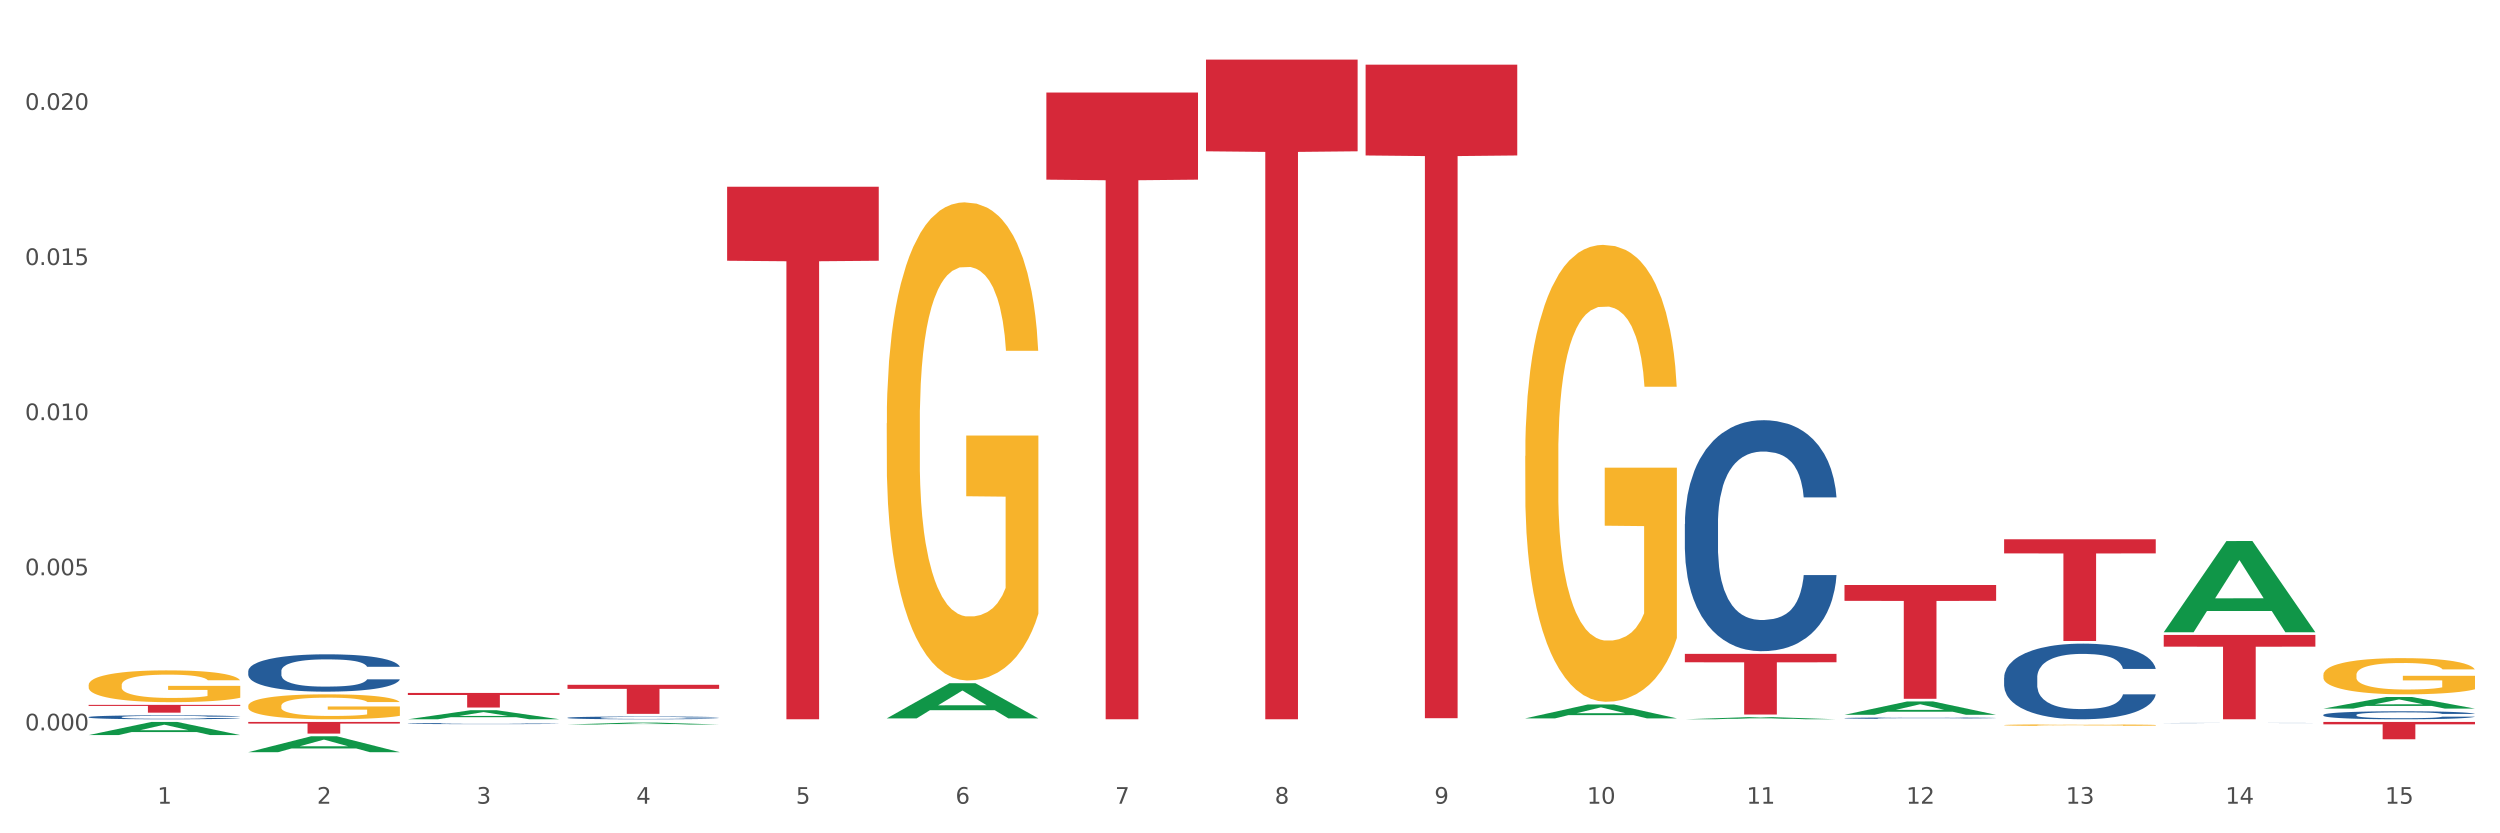 <?xml version="1.0" encoding="utf-8" standalone="no"?>
<!DOCTYPE svg PUBLIC "-//W3C//DTD SVG 1.1//EN"
  "http://www.w3.org/Graphics/SVG/1.1/DTD/svg11.dtd">
<svg xmlns:xlink="http://www.w3.org/1999/xlink" width="1080pt" height="360pt" viewBox="0 0 1080 360" xmlns="http://www.w3.org/2000/svg" version="1.1">
 <rect x="0" y="0" width="1080" height="360" fill="#333333" stroke="none"/>
 <defs>
  <style type="text/css">*{stroke-linejoin: round; stroke-linecap: butt}</style>
 </defs>
 <g id="figure_1">
  <g id="patch_1">
   <path d="M 0 360 
L 1080 360 
L 1080 0 
L 0 0 
z
" style="fill: #ffffff; stroke: #ffffff; stroke-linejoin: miter"/>
  </g>
  <g id="axes_1">
   <g id="matplotlib.axis_1">
    <g id="xtick_1">
     <g id="text_1">
      <!-- 1 -->
      <g style="fill: #4d4d4d" transform="translate(67.984 347.204) scale(0.096 -0.096)">
       <defs>
        <path id="DejaVuSans-31" d="M 794 531 
L 1825 531 
L 1825 4091 
L 703 3866 
L 703 4441 
L 1819 4666 
L 2450 4666 
L 2450 531 
L 3481 531 
L 3481 0 
L 794 0 
L 794 531 
z
" transform="scale(0.016)"/>
       </defs>
       <use xlink:href="#DejaVuSans-31"/>
      </g>
     </g>
    </g>
    <g id="xtick_2">
     <g id="text_2">
      <!-- 2 -->
      <g style="fill: #4d4d4d" transform="translate(136.942 347.204) scale(0.096 -0.096)">
       <defs>
        <path id="DejaVuSans-32" d="M 1228 531 
L 3431 531 
L 3431 0 
L 469 0 
L 469 531 
Q 828 903 1448 1529 
Q 2069 2156 2228 2338 
Q 2531 2678 2651 2914 
Q 2772 3150 2772 3378 
Q 2772 3750 2511 3984 
Q 2250 4219 1831 4219 
Q 1534 4219 1204 4116 
Q 875 4013 500 3803 
L 500 4441 
Q 881 4594 1212 4672 
Q 1544 4750 1819 4750 
Q 2544 4750 2975 4387 
Q 3406 4025 3406 3419 
Q 3406 3131 3298 2873 
Q 3191 2616 2906 2266 
Q 2828 2175 2409 1742 
Q 1991 1309 1228 531 
z
" transform="scale(0.016)"/>
       </defs>
       <use xlink:href="#DejaVuSans-32"/>
      </g>
     </g>
    </g>
    <g id="xtick_3">
     <g id="text_3">
      <!-- 3 -->
      <g style="fill: #4d4d4d" transform="translate(205.899 347.204) scale(0.096 -0.096)">
       <defs>
        <path id="DejaVuSans-33" d="M 2597 2516 
Q 3050 2419 3304 2112 
Q 3559 1806 3559 1356 
Q 3559 666 3084 287 
Q 2609 -91 1734 -91 
Q 1441 -91 1130 -33 
Q 819 25 488 141 
L 488 750 
Q 750 597 1062 519 
Q 1375 441 1716 441 
Q 2309 441 2620 675 
Q 2931 909 2931 1356 
Q 2931 1769 2642 2001 
Q 2353 2234 1838 2234 
L 1294 2234 
L 1294 2753 
L 1863 2753 
Q 2328 2753 2575 2939 
Q 2822 3125 2822 3475 
Q 2822 3834 2567 4026 
Q 2313 4219 1838 4219 
Q 1578 4219 1281 4162 
Q 984 4106 628 3988 
L 628 4550 
Q 988 4650 1302 4700 
Q 1616 4750 1894 4750 
Q 2613 4750 3031 4423 
Q 3450 4097 3450 3541 
Q 3450 3153 3228 2886 
Q 3006 2619 2597 2516 
z
" transform="scale(0.016)"/>
       </defs>
       <use xlink:href="#DejaVuSans-33"/>
      </g>
     </g>
    </g>
    <g id="xtick_4">
     <g id="text_4">
      <!-- 4 -->
      <g style="fill: #4d4d4d" transform="translate(274.857 347.204) scale(0.096 -0.096)">
       <defs>
        <path id="DejaVuSans-34" d="M 2419 4116 
L 825 1625 
L 2419 1625 
L 2419 4116 
z
M 2253 4666 
L 3047 4666 
L 3047 1625 
L 3713 1625 
L 3713 1100 
L 3047 1100 
L 3047 0 
L 2419 0 
L 2419 1100 
L 313 1100 
L 313 1709 
L 2253 4666 
z
" transform="scale(0.016)"/>
       </defs>
       <use xlink:href="#DejaVuSans-34"/>
      </g>
     </g>
    </g>
    <g id="xtick_5">
     <g id="text_5">
      <!-- 5 -->
      <g style="fill: #4d4d4d" transform="translate(343.815 347.204) scale(0.096 -0.096)">
       <defs>
        <path id="DejaVuSans-35" d="M 691 4666 
L 3169 4666 
L 3169 4134 
L 1269 4134 
L 1269 2991 
Q 1406 3038 1543 3061 
Q 1681 3084 1819 3084 
Q 2600 3084 3056 2656 
Q 3513 2228 3513 1497 
Q 3513 744 3044 326 
Q 2575 -91 1722 -91 
Q 1428 -91 1123 -41 
Q 819 9 494 109 
L 494 744 
Q 775 591 1075 516 
Q 1375 441 1709 441 
Q 2250 441 2565 725 
Q 2881 1009 2881 1497 
Q 2881 1984 2565 2268 
Q 2250 2553 1709 2553 
Q 1456 2553 1204 2497 
Q 953 2441 691 2322 
L 691 4666 
z
" transform="scale(0.016)"/>
       </defs>
       <use xlink:href="#DejaVuSans-35"/>
      </g>
     </g>
    </g>
    <g id="xtick_6">
     <g id="text_6">
      <!-- 6 -->
      <g style="fill: #4d4d4d" transform="translate(412.772 347.204) scale(0.096 -0.096)">
       <defs>
        <path id="DejaVuSans-36" d="M 2113 2584 
Q 1688 2584 1439 2293 
Q 1191 2003 1191 1497 
Q 1191 994 1439 701 
Q 1688 409 2113 409 
Q 2538 409 2786 701 
Q 3034 994 3034 1497 
Q 3034 2003 2786 2293 
Q 2538 2584 2113 2584 
z
M 3366 4563 
L 3366 3988 
Q 3128 4100 2886 4159 
Q 2644 4219 2406 4219 
Q 1781 4219 1451 3797 
Q 1122 3375 1075 2522 
Q 1259 2794 1537 2939 
Q 1816 3084 2150 3084 
Q 2853 3084 3261 2657 
Q 3669 2231 3669 1497 
Q 3669 778 3244 343 
Q 2819 -91 2113 -91 
Q 1303 -91 875 529 
Q 447 1150 447 2328 
Q 447 3434 972 4092 
Q 1497 4750 2381 4750 
Q 2619 4750 2861 4703 
Q 3103 4656 3366 4563 
z
" transform="scale(0.016)"/>
       </defs>
       <use xlink:href="#DejaVuSans-36"/>
      </g>
     </g>
    </g>
    <g id="xtick_7">
     <g id="text_7">
      <!-- 7 -->
      <g style="fill: #4d4d4d" transform="translate(481.73 347.204) scale(0.096 -0.096)">
       <defs>
        <path id="DejaVuSans-37" d="M 525 4666 
L 3525 4666 
L 3525 4397 
L 1831 0 
L 1172 0 
L 2766 4134 
L 525 4134 
L 525 4666 
z
" transform="scale(0.016)"/>
       </defs>
       <use xlink:href="#DejaVuSans-37"/>
      </g>
     </g>
    </g>
    <g id="xtick_8">
     <g id="text_8">
      <!-- 8 -->
      <g style="fill: #4d4d4d" transform="translate(550.688 347.204) scale(0.096 -0.096)">
       <defs>
        <path id="DejaVuSans-38" d="M 2034 2216 
Q 1584 2216 1326 1975 
Q 1069 1734 1069 1313 
Q 1069 891 1326 650 
Q 1584 409 2034 409 
Q 2484 409 2743 651 
Q 3003 894 3003 1313 
Q 3003 1734 2745 1975 
Q 2488 2216 2034 2216 
z
M 1403 2484 
Q 997 2584 770 2862 
Q 544 3141 544 3541 
Q 544 4100 942 4425 
Q 1341 4750 2034 4750 
Q 2731 4750 3128 4425 
Q 3525 4100 3525 3541 
Q 3525 3141 3298 2862 
Q 3072 2584 2669 2484 
Q 3125 2378 3379 2068 
Q 3634 1759 3634 1313 
Q 3634 634 3220 271 
Q 2806 -91 2034 -91 
Q 1263 -91 848 271 
Q 434 634 434 1313 
Q 434 1759 690 2068 
Q 947 2378 1403 2484 
z
M 1172 3481 
Q 1172 3119 1398 2916 
Q 1625 2713 2034 2713 
Q 2441 2713 2670 2916 
Q 2900 3119 2900 3481 
Q 2900 3844 2670 4047 
Q 2441 4250 2034 4250 
Q 1625 4250 1398 4047 
Q 1172 3844 1172 3481 
z
" transform="scale(0.016)"/>
       </defs>
       <use xlink:href="#DejaVuSans-38"/>
      </g>
     </g>
    </g>
    <g id="xtick_9">
     <g id="text_9">
      <!-- 9 -->
      <g style="fill: #4d4d4d" transform="translate(619.645 347.204) scale(0.096 -0.096)">
       <defs>
        <path id="DejaVuSans-39" d="M 703 97 
L 703 672 
Q 941 559 1184 500 
Q 1428 441 1663 441 
Q 2288 441 2617 861 
Q 2947 1281 2994 2138 
Q 2813 1869 2534 1725 
Q 2256 1581 1919 1581 
Q 1219 1581 811 2004 
Q 403 2428 403 3163 
Q 403 3881 828 4315 
Q 1253 4750 1959 4750 
Q 2769 4750 3195 4129 
Q 3622 3509 3622 2328 
Q 3622 1225 3098 567 
Q 2575 -91 1691 -91 
Q 1453 -91 1209 -44 
Q 966 3 703 97 
z
M 1959 2075 
Q 2384 2075 2632 2365 
Q 2881 2656 2881 3163 
Q 2881 3666 2632 3958 
Q 2384 4250 1959 4250 
Q 1534 4250 1286 3958 
Q 1038 3666 1038 3163 
Q 1038 2656 1286 2365 
Q 1534 2075 1959 2075 
z
" transform="scale(0.016)"/>
       </defs>
       <use xlink:href="#DejaVuSans-39"/>
      </g>
     </g>
    </g>
    <g id="xtick_10">
     <g id="text_10">
      <!-- 10 -->
      <g style="fill: #4d4d4d" transform="translate(685.549 347.204) scale(0.096 -0.096)">
       <defs>
        <path id="DejaVuSans-30" d="M 2034 4250 
Q 1547 4250 1301 3770 
Q 1056 3291 1056 2328 
Q 1056 1369 1301 889 
Q 1547 409 2034 409 
Q 2525 409 2770 889 
Q 3016 1369 3016 2328 
Q 3016 3291 2770 3770 
Q 2525 4250 2034 4250 
z
M 2034 4750 
Q 2819 4750 3233 4129 
Q 3647 3509 3647 2328 
Q 3647 1150 3233 529 
Q 2819 -91 2034 -91 
Q 1250 -91 836 529 
Q 422 1150 422 2328 
Q 422 3509 836 4129 
Q 1250 4750 2034 4750 
z
" transform="scale(0.016)"/>
       </defs>
       <use xlink:href="#DejaVuSans-31"/>
       <use xlink:href="#DejaVuSans-30" transform="translate(63.623 0)"/>
      </g>
     </g>
    </g>
    <g id="xtick_11">
     <g id="text_11">
      <!-- 11 -->
      <g style="fill: #4d4d4d" transform="translate(754.506 347.204) scale(0.096 -0.096)">
       <use xlink:href="#DejaVuSans-31"/>
       <use xlink:href="#DejaVuSans-31" transform="translate(63.623 0)"/>
      </g>
     </g>
    </g>
    <g id="xtick_12">
     <g id="text_12">
      <!-- 12 -->
      <g style="fill: #4d4d4d" transform="translate(823.464 347.204) scale(0.096 -0.096)">
       <use xlink:href="#DejaVuSans-31"/>
       <use xlink:href="#DejaVuSans-32" transform="translate(63.623 0)"/>
      </g>
     </g>
    </g>
    <g id="xtick_13">
     <g id="text_13">
      <!-- 13 -->
      <g style="fill: #4d4d4d" transform="translate(892.422 347.204) scale(0.096 -0.096)">
       <use xlink:href="#DejaVuSans-31"/>
       <use xlink:href="#DejaVuSans-33" transform="translate(63.623 0)"/>
      </g>
     </g>
    </g>
    <g id="xtick_14">
     <g id="text_14">
      <!-- 14 -->
      <g style="fill: #4d4d4d" transform="translate(961.379 347.204) scale(0.096 -0.096)">
       <use xlink:href="#DejaVuSans-31"/>
       <use xlink:href="#DejaVuSans-34" transform="translate(63.623 0)"/>
      </g>
     </g>
    </g>
    <g id="xtick_15">
     <g id="text_15">
      <!-- 15 -->
      <g style="fill: #4d4d4d" transform="translate(1030.337 347.204) scale(0.096 -0.096)">
       <use xlink:href="#DejaVuSans-31"/>
       <use xlink:href="#DejaVuSans-35" transform="translate(63.623 0)"/>
      </g>
     </g>
    </g>
    <g id="xtick_16"/>
    <g id="xtick_17"/>
    <g id="xtick_18"/>
    <g id="xtick_19"/>
    <g id="xtick_20"/>
    <g id="xtick_21"/>
    <g id="xtick_22"/>
    <g id="xtick_23"/>
    <g id="xtick_24"/>
    <g id="xtick_25"/>
    <g id="xtick_26"/>
    <g id="xtick_27"/>
    <g id="xtick_28"/>
    <g id="xtick_29"/>
   </g>
   <g id="matplotlib.axis_2">
    <g id="ytick_1">
     <g id="text_16">
      <!-- 0.000 -->
      <g style="fill: #4d4d4d" transform="translate(10.8 315.526) scale(0.096 -0.096)">
       <defs>
        <path id="DejaVuSans-2e" d="M 684 794 
L 1344 794 
L 1344 0 
L 684 0 
L 684 794 
z
" transform="scale(0.016)"/>
       </defs>
       <use xlink:href="#DejaVuSans-30"/>
       <use xlink:href="#DejaVuSans-2e" transform="translate(63.623 0)"/>
       <use xlink:href="#DejaVuSans-30" transform="translate(95.41 0)"/>
       <use xlink:href="#DejaVuSans-30" transform="translate(159.033 0)"/>
       <use xlink:href="#DejaVuSans-30" transform="translate(222.656 0)"/>
      </g>
     </g>
    </g>
    <g id="ytick_2">
     <g id="text_17">
      <!-- 0.005 -->
      <g style="fill: #4d4d4d" transform="translate(10.8 248.51) scale(0.096 -0.096)">
       <use xlink:href="#DejaVuSans-30"/>
       <use xlink:href="#DejaVuSans-2e" transform="translate(63.623 0)"/>
       <use xlink:href="#DejaVuSans-30" transform="translate(95.41 0)"/>
       <use xlink:href="#DejaVuSans-30" transform="translate(159.033 0)"/>
       <use xlink:href="#DejaVuSans-35" transform="translate(222.656 0)"/>
      </g>
     </g>
    </g>
    <g id="ytick_3">
     <g id="text_18">
      <!-- 0.010 -->
      <g style="fill: #4d4d4d" transform="translate(10.8 181.494) scale(0.096 -0.096)">
       <use xlink:href="#DejaVuSans-30"/>
       <use xlink:href="#DejaVuSans-2e" transform="translate(63.623 0)"/>
       <use xlink:href="#DejaVuSans-30" transform="translate(95.41 0)"/>
       <use xlink:href="#DejaVuSans-31" transform="translate(159.033 0)"/>
       <use xlink:href="#DejaVuSans-30" transform="translate(222.656 0)"/>
      </g>
     </g>
    </g>
    <g id="ytick_4">
     <g id="text_19">
      <!-- 0.015 -->
      <g style="fill: #4d4d4d" transform="translate(10.8 114.478) scale(0.096 -0.096)">
       <use xlink:href="#DejaVuSans-30"/>
       <use xlink:href="#DejaVuSans-2e" transform="translate(63.623 0)"/>
       <use xlink:href="#DejaVuSans-30" transform="translate(95.41 0)"/>
       <use xlink:href="#DejaVuSans-31" transform="translate(159.033 0)"/>
       <use xlink:href="#DejaVuSans-35" transform="translate(222.656 0)"/>
      </g>
     </g>
    </g>
    <g id="ytick_5">
     <g id="text_20">
      <!-- 0.020 -->
      <g style="fill: #4d4d4d" transform="translate(10.8 47.462) scale(0.096 -0.096)">
       <use xlink:href="#DejaVuSans-30"/>
       <use xlink:href="#DejaVuSans-2e" transform="translate(63.623 0)"/>
       <use xlink:href="#DejaVuSans-30" transform="translate(95.41 0)"/>
       <use xlink:href="#DejaVuSans-32" transform="translate(159.033 0)"/>
       <use xlink:href="#DejaVuSans-30" transform="translate(222.656 0)"/>
      </g>
     </g>
    </g>
    <g id="ytick_6"/>
    <g id="ytick_7"/>
    <g id="ytick_8"/>
    <g id="ytick_9"/>
   </g>
   <g id="PolyCollection_1">
    <path d="M 38.283 317.551 
L 38.351 317.546 
L 65.365 311.884 
L 76.576 311.879 
L 103.793 317.562 
L 90.826 317.562 
L 84.95 316.239 
L 57.058 316.239 
L 56.855 316.26 
L 51.182 317.562 
L 38.283 317.562 
L 38.283 317.551 
L 60.57 315.449 
L 81.438 315.444 
L 71.105 313.09 
L 70.97 313.08 
L 70.835 313.096 
L 60.502 315.444 
L 60.57 315.449 
L 38.283 317.551 
z
" clip-path="url(#p4612009966)" style="fill: #109648"/>
    <path d="M 107.241 311.879 
L 172.75 311.879 
L 172.75 312.581 
L 146.981 312.586 
L 146.981 316.929 
L 132.855 316.929 
L 132.855 312.586 
L 107.241 312.581 
L 107.241 311.884 
L 107.241 311.879 
z
" clip-path="url(#p4612009966)" style="fill: #d62839"/>
    <path d="M 176.198 299.353 
L 241.708 299.353 
L 241.708 300.23 
L 215.939 300.236 
L 215.939 305.662 
L 201.812 305.662 
L 201.812 300.236 
L 176.198 300.23 
L 176.198 299.359 
L 176.198 299.353 
z
" clip-path="url(#p4612009966)" style="fill: #d62839"/>
    <path d="M 245.156 295.845 
L 310.666 295.845 
L 310.666 297.587 
L 284.897 297.599 
L 284.897 308.383 
L 270.77 308.383 
L 270.77 297.599 
L 245.156 297.587 
L 245.156 295.856 
L 245.156 295.845 
z
" clip-path="url(#p4612009966)" style="fill: #d62839"/>
    <path d="M 314.114 80.674 
L 379.623 80.674 
L 379.623 112.644 
L 353.854 112.86 
L 353.854 310.735 
L 339.728 310.735 
L 339.728 112.86 
L 314.114 112.644 
L 314.114 80.89 
L 314.114 80.674 
z
" clip-path="url(#p4612009966)" style="fill: #d62839"/>
    <path d="M 452.029 39.988 
L 517.539 39.988 
L 517.539 77.613 
L 491.769 77.867 
L 491.769 310.735 
L 477.643 310.735 
L 477.643 77.867 
L 452.029 77.613 
L 452.029 40.242 
L 452.029 39.988 
z
" clip-path="url(#p4612009966)" style="fill: #d62839"/>
    <path d="M 520.987 25.759 
L 586.496 25.759 
L 586.496 65.358 
L 560.727 65.626 
L 560.727 310.709 
L 546.601 310.709 
L 546.601 65.626 
L 520.987 65.358 
L 520.987 26.027 
L 520.987 25.759 
z
" clip-path="url(#p4612009966)" style="fill: #d62839"/>
    <path d="M 589.944 27.926 
L 655.454 27.926 
L 655.454 67.161 
L 629.685 67.426 
L 629.685 310.259 
L 615.558 310.259 
L 615.558 67.426 
L 589.944 67.161 
L 589.944 28.191 
L 589.944 27.926 
z
" clip-path="url(#p4612009966)" style="fill: #d62839"/>
    <path d="M 727.86 282.464 
L 793.369 282.464 
L 793.369 286.105 
L 767.6 286.13 
L 767.6 308.665 
L 753.474 308.665 
L 753.474 286.13 
L 727.86 286.105 
L 727.86 282.489 
L 727.86 282.464 
z
" clip-path="url(#p4612009966)" style="fill: #d62839"/>
    <path d="M 796.817 252.731 
L 862.327 252.731 
L 862.327 259.56 
L 836.558 259.606 
L 836.558 301.873 
L 822.431 301.873 
L 822.431 259.606 
L 796.817 259.56 
L 796.817 252.777 
L 796.817 252.731 
z
" clip-path="url(#p4612009966)" style="fill: #d62839"/>
    <path d="M 865.775 232.952 
L 931.285 232.952 
L 931.285 239.06 
L 905.515 239.101 
L 905.515 276.903 
L 891.389 276.903 
L 891.389 239.101 
L 865.775 239.06 
L 865.775 232.993 
L 865.775 232.952 
z
" clip-path="url(#p4612009966)" style="fill: #d62839"/>
    <path d="M 934.733 274.291 
L 1000.242 274.291 
L 1000.242 279.355 
L 974.473 279.389 
L 974.473 310.735 
L 960.347 310.735 
L 960.347 279.389 
L 934.733 279.355 
L 934.733 274.325 
L 934.733 274.291 
z
" clip-path="url(#p4612009966)" style="fill: #d62839"/>
    <path d="M 1003.69 311.879 
L 1069.2 311.879 
L 1069.2 312.918 
L 1043.431 312.925 
L 1043.431 319.358 
L 1029.304 319.358 
L 1029.304 312.925 
L 1003.69 312.918 
L 1003.69 311.886 
L 1003.69 311.879 
z
" clip-path="url(#p4612009966)" style="fill: #d62839"/>
    <path d="M 1003.69 308.825 
L 1003.768 308.822 
L 1003.768 308.733 
L 1004 308.613 
L 1004.852 308.391 
L 1005.936 308.223 
L 1007.794 308.027 
L 1008.801 307.945 
L 1010.117 307.853 
L 1012.828 307.704 
L 1015.925 307.577 
L 1018.093 307.508 
L 1019.719 307.463 
L 1023.359 307.384 
L 1025.449 307.349 
L 1027.618 307.321 
L 1029.476 307.302 
L 1032.573 307.28 
L 1035.051 307.27 
L 1037.916 307.267 
L 1040.317 307.27 
L 1043.492 307.283 
L 1048.138 307.321 
L 1049.919 307.343 
L 1052.319 307.381 
L 1054.797 307.432 
L 1056.81 307.482 
L 1059.133 307.555 
L 1061.534 307.65 
L 1063.857 307.771 
L 1065.483 307.881 
L 1066.8 307.999 
L 1067.961 308.141 
L 1068.813 308.296 
L 1069.2 308.426 
L 1055.029 308.426 
L 1054.642 308.309 
L 1053.868 308.182 
L 1053.094 308.097 
L 1052.242 308.027 
L 1050.925 307.948 
L 1049.764 307.897 
L 1047.828 307.837 
L 1046.047 307.799 
L 1044.576 307.777 
L 1042.795 307.758 
L 1039 307.739 
L 1036.29 307.739 
L 1034.587 307.745 
L 1032.496 307.761 
L 1030.715 307.783 
L 1028.624 307.821 
L 1026.998 307.862 
L 1025.372 307.916 
L 1024.443 307.954 
L 1023.049 308.024 
L 1022.12 308.081 
L 1020.881 308.179 
L 1020.184 308.249 
L 1018.945 308.429 
L 1018.403 308.562 
L 1018.171 308.654 
L 1018.016 308.755 
L 1018.016 309.249 
L 1018.48 309.471 
L 1018.867 309.566 
L 1019.487 309.674 
L 1020.648 309.813 
L 1022.352 309.949 
L 1024.133 310.047 
L 1025.604 310.108 
L 1026.998 310.152 
L 1028.392 310.187 
L 1030.095 310.218 
L 1031.489 310.237 
L 1033.58 310.256 
L 1036.058 310.266 
L 1037.994 310.266 
L 1041.943 310.25 
L 1043.724 310.234 
L 1045.428 310.212 
L 1047.286 310.177 
L 1048.757 310.139 
L 1049.609 310.111 
L 1051.003 310.051 
L 1052.087 309.987 
L 1053.016 309.914 
L 1053.636 309.851 
L 1054.333 309.756 
L 1054.875 309.648 
L 1055.029 309.591 
L 1069.2 309.591 
L 1068.89 309.705 
L 1068.348 309.816 
L 1067.264 309.965 
L 1066.412 310.051 
L 1065.096 310.155 
L 1063.702 310.244 
L 1061.766 310.342 
L 1059.985 310.415 
L 1058.127 310.478 
L 1056.114 310.535 
L 1052.474 310.614 
L 1051.158 310.636 
L 1048.37 310.674 
L 1046.202 310.697 
L 1043.027 310.719 
L 1039.775 310.731 
L 1036.368 310.735 
L 1033.348 310.728 
L 1030.018 310.709 
L 1027.927 310.69 
L 1025.604 310.662 
L 1022.894 310.617 
L 1020.339 310.564 
L 1017.938 310.5 
L 1015.693 310.427 
L 1013.602 310.345 
L 1010.892 310.209 
L 1008.878 310.076 
L 1007.407 309.952 
L 1006.4 309.848 
L 1005.394 309.715 
L 1004.852 309.623 
L 1004 309.401 
L 1003.69 309.196 
L 1003.69 308.825 
z
" clip-path="url(#p4612009966)" style="fill: #255c99"/>
    <path d="M 934.733 312.35 
L 934.81 312.349 
L 934.81 312.347 
L 935.042 312.343 
L 935.894 312.337 
L 936.978 312.332 
L 938.837 312.327 
L 939.843 312.324 
L 941.16 312.322 
L 943.87 312.317 
L 946.967 312.314 
L 949.135 312.312 
L 950.762 312.311 
L 954.401 312.308 
L 956.492 312.307 
L 958.66 312.306 
L 960.518 312.306 
L 963.616 312.305 
L 966.094 312.305 
L 968.959 312.305 
L 971.359 312.305 
L 974.534 312.305 
L 979.18 312.306 
L 980.961 312.307 
L 983.362 312.308 
L 985.839 312.31 
L 987.853 312.311 
L 990.176 312.313 
L 992.576 312.316 
L 994.899 312.319 
L 996.525 312.323 
L 997.842 312.326 
L 999.003 312.33 
L 999.855 312.334 
L 1000.242 312.338 
L 986.072 312.338 
L 985.685 312.335 
L 984.91 312.331 
L 984.136 312.329 
L 983.284 312.327 
L 981.968 312.324 
L 980.806 312.323 
L 978.87 312.321 
L 977.089 312.32 
L 975.618 312.32 
L 973.837 312.319 
L 970.043 312.318 
L 967.333 312.318 
L 965.629 312.319 
L 963.538 312.319 
L 961.757 312.32 
L 959.667 312.321 
L 958.04 312.322 
L 956.414 312.324 
L 955.485 312.325 
L 954.091 312.327 
L 953.162 312.328 
L 951.923 312.331 
L 951.226 312.333 
L 949.987 312.338 
L 949.445 312.342 
L 949.213 312.345 
L 949.058 312.348 
L 949.058 312.362 
L 949.523 312.368 
L 949.91 312.371 
L 950.529 312.374 
L 951.691 312.378 
L 953.394 312.382 
L 955.175 312.385 
L 956.647 312.386 
L 958.04 312.388 
L 959.434 312.389 
L 961.138 312.39 
L 962.532 312.39 
L 964.622 312.391 
L 967.1 312.391 
L 969.036 312.391 
L 972.985 312.39 
L 974.766 312.39 
L 976.47 312.389 
L 978.328 312.388 
L 979.8 312.387 
L 980.651 312.386 
L 982.045 312.385 
L 983.129 312.383 
L 984.058 312.381 
L 984.678 312.379 
L 985.375 312.376 
L 985.917 312.373 
L 986.072 312.372 
L 1000.242 312.372 
L 999.933 312.375 
L 999.391 312.378 
L 998.306 312.382 
L 997.455 312.385 
L 996.138 312.388 
L 994.744 312.39 
L 992.809 312.393 
L 991.028 312.395 
L 989.169 312.397 
L 987.156 312.399 
L 983.516 312.401 
L 982.2 312.402 
L 979.412 312.403 
L 977.244 312.403 
L 974.069 312.404 
L 970.817 312.404 
L 967.41 312.404 
L 964.39 312.404 
L 961.06 312.404 
L 958.97 312.403 
L 956.647 312.402 
L 953.936 312.401 
L 951.381 312.399 
L 948.981 312.398 
L 946.735 312.396 
L 944.644 312.393 
L 941.934 312.389 
L 939.921 312.385 
L 938.449 312.382 
L 937.443 312.379 
L 936.436 312.375 
L 935.894 312.372 
L 935.042 312.366 
L 934.733 312.36 
L 934.733 312.35 
z
" clip-path="url(#p4612009966)" style="fill: #255c99"/>
    <path d="M 865.775 292.734 
L 865.852 292.704 
L 865.852 291.868 
L 866.085 290.734 
L 866.936 288.645 
L 868.021 287.062 
L 869.879 285.212 
L 870.886 284.436 
L 872.202 283.57 
L 874.912 282.167 
L 878.01 280.973 
L 880.178 280.316 
L 881.804 279.898 
L 885.443 279.152 
L 887.534 278.823 
L 889.702 278.555 
L 891.561 278.376 
L 894.658 278.167 
L 897.136 278.077 
L 900.001 278.047 
L 902.402 278.077 
L 905.576 278.197 
L 910.222 278.555 
L 912.003 278.764 
L 914.404 279.122 
L 916.882 279.6 
L 918.895 280.077 
L 921.218 280.764 
L 923.619 281.659 
L 925.942 282.794 
L 927.568 283.838 
L 928.884 284.943 
L 930.046 286.286 
L 930.898 287.749 
L 931.285 288.973 
L 917.114 288.973 
L 916.727 287.868 
L 915.953 286.674 
L 915.178 285.868 
L 914.326 285.212 
L 913.01 284.465 
L 911.849 283.988 
L 909.913 283.421 
L 908.132 283.062 
L 906.66 282.853 
L 904.879 282.674 
L 901.085 282.495 
L 898.375 282.495 
L 896.671 282.555 
L 894.581 282.704 
L 892.8 282.913 
L 890.709 283.271 
L 889.083 283.659 
L 887.457 284.167 
L 886.527 284.525 
L 885.134 285.182 
L 884.204 285.719 
L 882.965 286.645 
L 882.269 287.301 
L 881.03 289.003 
L 880.488 290.257 
L 880.255 291.122 
L 880.1 292.077 
L 880.1 296.734 
L 880.565 298.824 
L 880.952 299.719 
L 881.572 300.734 
L 882.733 302.048 
L 884.437 303.331 
L 886.218 304.257 
L 887.689 304.824 
L 889.083 305.242 
L 890.477 305.57 
L 892.18 305.869 
L 893.574 306.048 
L 895.665 306.227 
L 898.143 306.317 
L 900.078 306.317 
L 904.028 306.167 
L 905.809 306.018 
L 907.512 305.809 
L 909.371 305.481 
L 910.842 305.122 
L 911.694 304.854 
L 913.088 304.287 
L 914.172 303.69 
L 915.101 303.003 
L 915.72 302.406 
L 916.417 301.51 
L 916.959 300.496 
L 917.114 299.958 
L 931.285 299.958 
L 930.975 301.033 
L 930.433 302.078 
L 929.349 303.481 
L 928.497 304.287 
L 927.181 305.272 
L 925.787 306.108 
L 923.851 307.033 
L 922.07 307.72 
L 920.212 308.317 
L 918.198 308.854 
L 914.559 309.6 
L 913.242 309.809 
L 910.455 310.167 
L 908.287 310.376 
L 905.112 310.585 
L 901.859 310.705 
L 898.452 310.735 
L 895.432 310.675 
L 892.103 310.496 
L 890.012 310.317 
L 887.689 310.048 
L 884.979 309.63 
L 882.423 309.123 
L 880.023 308.526 
L 877.777 307.839 
L 875.687 307.063 
L 872.976 305.779 
L 870.963 304.525 
L 869.492 303.361 
L 868.485 302.376 
L 867.478 301.122 
L 866.936 300.257 
L 866.085 298.167 
L 865.775 296.227 
L 865.775 292.734 
z
" clip-path="url(#p4612009966)" style="fill: #255c99"/>
    <path d="M 796.817 310.222 
L 796.895 310.222 
L 796.895 310.206 
L 797.127 310.185 
L 797.979 310.146 
L 799.063 310.117 
L 800.921 310.082 
L 801.928 310.068 
L 803.244 310.052 
L 805.955 310.026 
L 809.052 310.003 
L 811.22 309.991 
L 812.846 309.983 
L 816.486 309.97 
L 818.576 309.963 
L 820.745 309.958 
L 822.603 309.955 
L 825.7 309.951 
L 828.178 309.95 
L 831.043 309.949 
L 833.444 309.95 
L 836.619 309.952 
L 841.265 309.958 
L 843.046 309.962 
L 845.446 309.969 
L 847.924 309.978 
L 849.937 309.987 
L 852.261 310 
L 854.661 310.016 
L 856.984 310.037 
L 858.61 310.057 
L 859.927 310.077 
L 861.088 310.102 
L 861.94 310.13 
L 862.327 310.152 
L 848.156 310.152 
L 847.769 310.132 
L 846.995 310.11 
L 846.221 310.095 
L 845.369 310.082 
L 844.052 310.068 
L 842.891 310.06 
L 840.955 310.049 
L 839.174 310.042 
L 837.703 310.038 
L 835.922 310.035 
L 832.127 310.032 
L 829.417 310.032 
L 827.714 310.033 
L 825.623 310.036 
L 823.842 310.04 
L 821.751 310.046 
L 820.125 310.053 
L 818.499 310.063 
L 817.57 310.07 
L 816.176 310.082 
L 815.247 310.092 
L 814.008 310.109 
L 813.311 310.121 
L 812.072 310.153 
L 811.53 310.176 
L 811.298 310.192 
L 811.143 310.21 
L 811.143 310.297 
L 811.607 310.336 
L 811.994 310.352 
L 812.614 310.371 
L 813.775 310.396 
L 815.479 310.42 
L 817.26 310.437 
L 818.731 310.447 
L 820.125 310.455 
L 821.519 310.461 
L 823.222 310.467 
L 824.616 310.47 
L 826.707 310.474 
L 829.185 310.475 
L 831.121 310.475 
L 835.07 310.472 
L 836.851 310.47 
L 838.555 310.466 
L 840.413 310.46 
L 841.884 310.453 
L 842.736 310.448 
L 844.13 310.437 
L 845.214 310.426 
L 846.143 310.414 
L 846.763 310.402 
L 847.46 310.386 
L 848.002 310.367 
L 848.156 310.357 
L 862.327 310.357 
L 862.017 310.377 
L 861.475 310.396 
L 860.391 310.422 
L 859.539 310.437 
L 858.223 310.456 
L 856.829 310.471 
L 854.893 310.489 
L 853.112 310.501 
L 851.254 310.512 
L 849.241 310.522 
L 845.601 310.536 
L 844.285 310.54 
L 841.497 310.547 
L 839.329 310.551 
L 836.154 310.555 
L 832.902 310.557 
L 829.495 310.557 
L 826.475 310.556 
L 823.145 310.553 
L 821.054 310.55 
L 818.731 310.545 
L 816.021 310.537 
L 813.466 310.527 
L 811.065 310.516 
L 808.82 310.504 
L 806.729 310.489 
L 804.019 310.465 
L 802.005 310.442 
L 800.534 310.42 
L 799.527 310.402 
L 798.521 310.379 
L 797.979 310.362 
L 797.127 310.324 
L 796.817 310.287 
L 796.817 310.222 
z
" clip-path="url(#p4612009966)" style="fill: #255c99"/>
    <path d="M 727.86 226.364 
L 727.937 226.273 
L 727.937 223.721 
L 728.169 220.258 
L 729.021 213.878 
L 730.105 209.048 
L 731.964 203.397 
L 732.97 201.028 
L 734.287 198.385 
L 736.997 194.102 
L 740.094 190.456 
L 742.262 188.451 
L 743.889 187.175 
L 747.528 184.897 
L 749.619 183.894 
L 751.787 183.074 
L 753.645 182.527 
L 756.743 181.889 
L 759.221 181.616 
L 762.086 181.525 
L 764.486 181.616 
L 767.661 181.98 
L 772.307 183.074 
L 774.088 183.712 
L 776.489 184.806 
L 778.967 186.264 
L 780.98 187.722 
L 783.303 189.818 
L 785.703 192.552 
L 788.026 196.015 
L 789.652 199.205 
L 790.969 202.577 
L 792.13 206.678 
L 792.982 211.144 
L 793.369 214.881 
L 779.199 214.881 
L 778.812 211.509 
L 778.037 207.863 
L 777.263 205.402 
L 776.411 203.397 
L 775.095 201.119 
L 773.933 199.661 
L 771.997 197.929 
L 770.216 196.836 
L 768.745 196.198 
L 766.964 195.651 
L 763.17 195.104 
L 760.46 195.104 
L 758.756 195.286 
L 756.665 195.742 
L 754.884 196.38 
L 752.794 197.474 
L 751.167 198.658 
L 749.541 200.208 
L 748.612 201.301 
L 747.218 203.306 
L 746.289 204.947 
L 745.05 207.772 
L 744.353 209.777 
L 743.114 214.972 
L 742.572 218.8 
L 742.34 221.443 
L 742.185 224.359 
L 742.185 238.576 
L 742.65 244.956 
L 743.037 247.69 
L 743.656 250.789 
L 744.818 254.799 
L 746.521 258.718 
L 748.302 261.543 
L 749.774 263.274 
L 751.167 264.55 
L 752.561 265.553 
L 754.265 266.464 
L 755.659 267.011 
L 757.749 267.558 
L 760.227 267.831 
L 762.163 267.831 
L 766.112 267.376 
L 767.893 266.92 
L 769.597 266.282 
L 771.455 265.279 
L 772.927 264.186 
L 773.778 263.365 
L 775.172 261.634 
L 776.256 259.811 
L 777.186 257.715 
L 777.805 255.892 
L 778.502 253.158 
L 779.044 250.06 
L 779.199 248.419 
L 793.369 248.419 
L 793.06 251.7 
L 792.518 254.89 
L 791.433 259.173 
L 790.582 261.634 
L 789.265 264.641 
L 787.871 267.193 
L 785.936 270.018 
L 784.155 272.115 
L 782.296 273.937 
L 780.283 275.578 
L 776.643 277.856 
L 775.327 278.494 
L 772.539 279.588 
L 770.371 280.226 
L 767.196 280.864 
L 763.944 281.228 
L 760.537 281.319 
L 757.517 281.137 
L 754.187 280.59 
L 752.097 280.044 
L 749.774 279.223 
L 747.063 277.947 
L 744.508 276.398 
L 742.108 274.575 
L 739.862 272.479 
L 737.771 270.11 
L 735.061 266.191 
L 733.048 262.363 
L 731.576 258.809 
L 730.57 255.801 
L 729.563 251.973 
L 729.021 249.33 
L 728.169 242.951 
L 727.86 237.027 
L 727.86 226.364 
z
" clip-path="url(#p4612009966)" style="fill: #255c99"/>
    <path d="M 245.156 310.07 
L 245.233 310.069 
L 245.233 310.038 
L 245.466 309.996 
L 246.317 309.919 
L 247.402 309.861 
L 249.26 309.792 
L 250.267 309.764 
L 251.583 309.732 
L 254.293 309.68 
L 257.391 309.636 
L 259.559 309.612 
L 261.185 309.596 
L 264.824 309.569 
L 266.915 309.557 
L 269.083 309.547 
L 270.942 309.54 
L 274.039 309.532 
L 276.517 309.529 
L 279.382 309.528 
L 281.783 309.529 
L 284.957 309.533 
L 289.604 309.547 
L 291.385 309.554 
L 293.785 309.568 
L 296.263 309.585 
L 298.276 309.603 
L 300.599 309.628 
L 303 309.661 
L 305.323 309.703 
L 306.949 309.742 
L 308.265 309.782 
L 309.427 309.832 
L 310.279 309.886 
L 310.666 309.931 
L 296.495 309.931 
L 296.108 309.89 
L 295.334 309.846 
L 294.559 309.817 
L 293.708 309.792 
L 292.391 309.765 
L 291.23 309.747 
L 289.294 309.726 
L 287.513 309.713 
L 286.042 309.705 
L 284.261 309.699 
L 280.466 309.692 
L 277.756 309.692 
L 276.052 309.694 
L 273.962 309.7 
L 272.181 309.707 
L 270.09 309.721 
L 268.464 309.735 
L 266.838 309.754 
L 265.908 309.767 
L 264.515 309.791 
L 263.585 309.811 
L 262.346 309.845 
L 261.65 309.869 
L 260.411 309.932 
L 259.869 309.979 
L 259.636 310.011 
L 259.481 310.046 
L 259.481 310.218 
L 259.946 310.295 
L 260.333 310.328 
L 260.953 310.365 
L 262.114 310.414 
L 263.818 310.461 
L 265.599 310.495 
L 267.07 310.516 
L 268.464 310.532 
L 269.858 310.544 
L 271.561 310.555 
L 272.955 310.562 
L 275.046 310.568 
L 277.524 310.571 
L 279.46 310.571 
L 283.409 310.566 
L 285.19 310.56 
L 286.893 310.553 
L 288.752 310.541 
L 290.223 310.527 
L 291.075 310.517 
L 292.469 310.497 
L 293.553 310.474 
L 294.482 310.449 
L 295.101 310.427 
L 295.798 310.394 
L 296.34 310.357 
L 296.495 310.337 
L 310.666 310.337 
L 310.356 310.376 
L 309.814 310.415 
L 308.73 310.467 
L 307.878 310.497 
L 306.562 310.533 
L 305.168 310.564 
L 303.232 310.598 
L 301.451 310.623 
L 299.593 310.645 
L 297.579 310.665 
L 293.94 310.693 
L 292.623 310.7 
L 289.836 310.714 
L 287.668 310.721 
L 284.493 310.729 
L 281.241 310.733 
L 277.833 310.735 
L 274.813 310.732 
L 271.484 310.726 
L 269.393 310.719 
L 267.07 310.709 
L 264.36 310.694 
L 261.804 310.675 
L 259.404 310.653 
L 257.158 310.628 
L 255.068 310.599 
L 252.357 310.552 
L 250.344 310.505 
L 248.873 310.462 
L 247.866 310.426 
L 246.86 310.38 
L 246.317 310.348 
L 245.466 310.271 
L 245.156 310.199 
L 245.156 310.07 
z
" clip-path="url(#p4612009966)" style="fill: #255c99"/>
    <path d="M 176.198 312.569 
L 176.276 312.568 
L 176.276 312.556 
L 176.508 312.539 
L 177.36 312.509 
L 178.444 312.486 
L 180.302 312.459 
L 181.309 312.447 
L 182.625 312.435 
L 185.336 312.414 
L 188.433 312.397 
L 190.601 312.387 
L 192.227 312.381 
L 195.867 312.37 
L 197.957 312.365 
L 200.126 312.361 
L 201.984 312.359 
L 205.081 312.355 
L 207.559 312.354 
L 210.424 312.354 
L 212.825 312.354 
L 216 312.356 
L 220.646 312.361 
L 222.427 312.364 
L 224.827 312.369 
L 227.305 312.376 
L 229.319 312.383 
L 231.642 312.393 
L 234.042 312.407 
L 236.365 312.423 
L 237.991 312.438 
L 239.308 312.455 
L 240.469 312.474 
L 241.321 312.496 
L 241.708 312.514 
L 227.538 312.514 
L 227.15 312.497 
L 226.376 312.48 
L 225.602 312.468 
L 224.75 312.459 
L 223.433 312.448 
L 222.272 312.441 
L 220.336 312.432 
L 218.555 312.427 
L 217.084 312.424 
L 215.303 312.421 
L 211.509 312.419 
L 208.798 312.419 
L 207.095 312.42 
L 205.004 312.422 
L 203.223 312.425 
L 201.132 312.43 
L 199.506 312.436 
L 197.88 312.443 
L 196.951 312.449 
L 195.557 312.458 
L 194.628 312.466 
L 193.389 312.48 
L 192.692 312.489 
L 191.453 312.514 
L 190.911 312.532 
L 190.679 312.545 
L 190.524 312.559 
L 190.524 312.627 
L 190.988 312.658 
L 191.376 312.671 
L 191.995 312.686 
L 193.157 312.705 
L 194.86 312.724 
L 196.641 312.737 
L 198.112 312.746 
L 199.506 312.752 
L 200.9 312.757 
L 202.604 312.761 
L 203.997 312.764 
L 206.088 312.766 
L 208.566 312.767 
L 210.502 312.767 
L 214.451 312.765 
L 216.232 312.763 
L 217.936 312.76 
L 219.794 312.755 
L 221.265 312.75 
L 222.117 312.746 
L 223.511 312.738 
L 224.595 312.729 
L 225.524 312.719 
L 226.144 312.71 
L 226.841 312.697 
L 227.383 312.682 
L 227.538 312.674 
L 241.708 312.674 
L 241.398 312.69 
L 240.856 312.705 
L 239.772 312.726 
L 238.92 312.738 
L 237.604 312.752 
L 236.21 312.764 
L 234.274 312.778 
L 232.493 312.788 
L 230.635 312.797 
L 228.622 312.805 
L 224.982 312.816 
L 223.666 312.819 
L 220.878 312.824 
L 218.71 312.827 
L 215.535 312.83 
L 212.283 312.832 
L 208.876 312.832 
L 205.856 312.831 
L 202.526 312.829 
L 200.435 312.826 
L 198.112 312.822 
L 195.402 312.816 
L 192.847 312.809 
L 190.446 312.8 
L 188.201 312.79 
L 186.11 312.778 
L 183.4 312.76 
L 181.386 312.741 
L 179.915 312.724 
L 178.909 312.71 
L 177.902 312.691 
L 177.36 312.679 
L 176.508 312.648 
L 176.198 312.62 
L 176.198 312.569 
z
" clip-path="url(#p4612009966)" style="fill: #255c99"/>
    <path d="M 107.241 289.91 
L 107.318 289.895 
L 107.318 289.482 
L 107.55 288.922 
L 108.402 287.89 
L 109.486 287.109 
L 111.345 286.195 
L 112.351 285.812 
L 113.668 285.385 
L 116.378 284.692 
L 119.475 284.102 
L 121.644 283.778 
L 123.27 283.572 
L 126.909 283.203 
L 129 283.041 
L 131.168 282.908 
L 133.026 282.82 
L 136.124 282.717 
L 138.602 282.672 
L 141.467 282.658 
L 143.867 282.672 
L 147.042 282.731 
L 151.688 282.908 
L 153.469 283.011 
L 155.87 283.188 
L 158.348 283.424 
L 160.361 283.66 
L 162.684 283.999 
L 165.084 284.441 
L 167.407 285.001 
L 169.034 285.517 
L 170.35 286.063 
L 171.511 286.726 
L 172.363 287.448 
L 172.75 288.053 
L 158.58 288.053 
L 158.193 287.507 
L 157.418 286.918 
L 156.644 286.52 
L 155.792 286.195 
L 154.476 285.827 
L 153.314 285.591 
L 151.378 285.311 
L 149.597 285.134 
L 148.126 285.031 
L 146.345 284.942 
L 142.551 284.854 
L 139.841 284.854 
L 138.137 284.883 
L 136.046 284.957 
L 134.265 285.06 
L 132.175 285.237 
L 130.549 285.429 
L 128.922 285.679 
L 127.993 285.856 
L 126.599 286.181 
L 125.67 286.446 
L 124.431 286.903 
L 123.734 287.227 
L 122.495 288.067 
L 121.953 288.686 
L 121.721 289.114 
L 121.566 289.586 
L 121.566 291.885 
L 122.031 292.917 
L 122.418 293.359 
L 123.037 293.86 
L 124.199 294.509 
L 125.902 295.143 
L 127.683 295.6 
L 129.155 295.88 
L 130.549 296.086 
L 131.942 296.248 
L 133.646 296.396 
L 135.04 296.484 
L 137.13 296.572 
L 139.608 296.617 
L 141.544 296.617 
L 145.493 296.543 
L 147.274 296.469 
L 148.978 296.366 
L 150.836 296.204 
L 152.308 296.027 
L 153.159 295.894 
L 154.553 295.614 
L 155.637 295.319 
L 156.567 294.98 
L 157.186 294.686 
L 157.883 294.243 
L 158.425 293.742 
L 158.58 293.477 
L 172.75 293.477 
L 172.441 294.008 
L 171.899 294.524 
L 170.815 295.216 
L 169.963 295.614 
L 168.646 296.101 
L 167.253 296.513 
L 165.317 296.97 
L 163.536 297.309 
L 161.677 297.604 
L 159.664 297.87 
L 156.025 298.238 
L 154.708 298.341 
L 151.92 298.518 
L 149.752 298.621 
L 146.577 298.724 
L 143.325 298.783 
L 139.918 298.798 
L 136.898 298.769 
L 133.568 298.68 
L 131.478 298.592 
L 129.155 298.459 
L 126.444 298.253 
L 123.889 298.002 
L 121.489 297.707 
L 119.243 297.368 
L 117.152 296.985 
L 114.442 296.351 
L 112.429 295.732 
L 110.958 295.157 
L 109.951 294.671 
L 108.944 294.052 
L 108.402 293.624 
L 107.55 292.593 
L 107.241 291.634 
L 107.241 289.91 
z
" clip-path="url(#p4612009966)" style="fill: #255c99"/>
    <path d="M 38.283 309.786 
L 38.36 309.784 
L 38.36 309.74 
L 38.593 309.68 
L 39.445 309.57 
L 40.529 309.487 
L 42.387 309.389 
L 43.394 309.348 
L 44.71 309.302 
L 47.42 309.228 
L 50.518 309.165 
L 52.686 309.131 
L 54.312 309.109 
L 57.951 309.069 
L 60.042 309.052 
L 62.21 309.038 
L 64.069 309.029 
L 67.166 309.018 
L 69.644 309.013 
L 72.509 309.011 
L 74.91 309.013 
L 78.084 309.019 
L 82.731 309.038 
L 84.512 309.049 
L 86.912 309.068 
L 89.39 309.093 
L 91.403 309.118 
L 93.726 309.154 
L 96.127 309.202 
L 98.45 309.261 
L 100.076 309.317 
L 101.392 309.375 
L 102.554 309.446 
L 103.406 309.523 
L 103.793 309.587 
L 89.622 309.587 
L 89.235 309.529 
L 88.461 309.466 
L 87.686 309.424 
L 86.835 309.389 
L 85.518 309.35 
L 84.357 309.324 
L 82.421 309.295 
L 80.64 309.276 
L 79.169 309.265 
L 77.388 309.255 
L 73.593 309.246 
L 70.883 309.246 
L 69.179 309.249 
L 67.089 309.257 
L 65.308 309.268 
L 63.217 309.287 
L 61.591 309.307 
L 59.965 309.334 
L 59.036 309.353 
L 57.642 309.387 
L 56.712 309.416 
L 55.474 309.464 
L 54.777 309.499 
L 53.538 309.589 
L 52.996 309.655 
L 52.763 309.701 
L 52.608 309.751 
L 52.608 309.996 
L 53.073 310.107 
L 53.46 310.154 
L 54.08 310.207 
L 55.241 310.277 
L 56.945 310.344 
L 58.726 310.393 
L 60.197 310.423 
L 61.591 310.445 
L 62.985 310.462 
L 64.688 310.478 
L 66.082 310.487 
L 68.173 310.497 
L 70.651 310.502 
L 72.587 310.502 
L 76.536 310.494 
L 78.317 310.486 
L 80.02 310.475 
L 81.879 310.458 
L 83.35 310.439 
L 84.202 310.425 
L 85.596 310.395 
L 86.68 310.363 
L 87.609 310.327 
L 88.228 310.295 
L 88.925 310.248 
L 89.467 310.195 
L 89.622 310.166 
L 103.793 310.166 
L 103.483 310.223 
L 102.941 310.278 
L 101.857 310.352 
L 101.005 310.395 
L 99.689 310.447 
L 98.295 310.491 
L 96.359 310.539 
L 94.578 310.576 
L 92.72 310.607 
L 90.706 310.635 
L 87.067 310.675 
L 85.75 310.686 
L 82.963 310.705 
L 80.795 310.716 
L 77.62 310.727 
L 74.368 310.733 
L 70.96 310.735 
L 67.94 310.731 
L 64.611 310.722 
L 62.52 310.713 
L 60.197 310.698 
L 57.487 310.676 
L 54.931 310.65 
L 52.531 310.618 
L 50.285 310.582 
L 48.195 310.541 
L 45.484 310.473 
L 43.471 310.407 
L 42 310.346 
L 40.993 310.294 
L 39.987 310.228 
L 39.445 310.182 
L 38.593 310.072 
L 38.283 309.97 
L 38.283 309.786 
z
" clip-path="url(#p4612009966)" style="fill: #255c99"/>
    <path d="M 38.283 304.49 
L 103.793 304.49 
L 103.793 304.96 
L 78.024 304.963 
L 78.024 307.867 
L 63.897 307.867 
L 63.897 304.963 
L 38.283 304.96 
L 38.283 304.493 
L 38.283 304.49 
z
" clip-path="url(#p4612009966)" style="fill: #d62839"/>
    <path d="M 1003.69 291.545 
L 1003.768 291.53 
L 1003.768 291.016 
L 1003.922 290.573 
L 1004.696 289.5 
L 1005.856 288.614 
L 1006.707 288.142 
L 1007.557 287.756 
L 1008.563 287.37 
L 1009.8 286.97 
L 1012.043 286.384 
L 1013.435 286.083 
L 1015.137 285.769 
L 1018.231 285.311 
L 1020.474 285.054 
L 1022.794 284.839 
L 1026.584 284.582 
L 1029.059 284.468 
L 1031.688 284.382 
L 1034.86 284.325 
L 1037.257 284.31 
L 1042.517 284.353 
L 1047.002 284.482 
L 1049.168 284.582 
L 1051.952 284.754 
L 1053.422 284.868 
L 1055.82 285.097 
L 1058.295 285.397 
L 1059.996 285.654 
L 1062.548 286.14 
L 1064.482 286.627 
L 1066.261 287.227 
L 1067.189 287.642 
L 1067.885 288.028 
L 1068.504 288.471 
L 1069.123 289.171 
L 1055.201 289.171 
L 1054.659 288.671 
L 1053.809 288.199 
L 1052.571 287.742 
L 1051.488 287.456 
L 1049.632 287.098 
L 1047.931 286.87 
L 1046.152 286.698 
L 1043.986 286.555 
L 1042.285 286.484 
L 1039.887 286.426 
L 1035.169 286.441 
L 1031.998 286.555 
L 1029.832 286.698 
L 1028.44 286.827 
L 1027.203 286.97 
L 1025.81 287.17 
L 1024.186 287.47 
L 1023.026 287.742 
L 1021.866 288.085 
L 1020.938 288.428 
L 1020.087 288.828 
L 1019.391 289.257 
L 1018.85 289.7 
L 1018.385 290.244 
L 1017.999 291.144 
L 1017.999 293.103 
L 1018.153 293.546 
L 1018.54 294.133 
L 1019.004 294.576 
L 1019.778 295.105 
L 1020.474 295.462 
L 1021.789 295.977 
L 1023.258 296.406 
L 1024.418 296.677 
L 1025.578 296.906 
L 1027.589 297.221 
L 1029.832 297.478 
L 1031.766 297.635 
L 1034.396 297.778 
L 1036.174 297.835 
L 1037.721 297.864 
L 1041.511 297.864 
L 1044.218 297.821 
L 1047.235 297.721 
L 1049.555 297.592 
L 1051.488 297.435 
L 1053.654 297.178 
L 1055.046 296.935 
L 1055.046 293.947 
L 1038.031 293.932 
L 1038.031 291.945 
L 1069.2 291.945 
L 1069.2 297.778 
L 1067.885 298.079 
L 1066.416 298.35 
L 1064.869 298.593 
L 1062.548 298.893 
L 1059.764 299.179 
L 1057.289 299.38 
L 1054.659 299.551 
L 1051.566 299.708 
L 1047.544 299.851 
L 1045.069 299.909 
L 1041.975 299.951 
L 1038.34 299.966 
L 1035.169 299.937 
L 1032.075 299.866 
L 1028.827 299.737 
L 1025.656 299.551 
L 1023.258 299.365 
L 1020.86 299.137 
L 1018.308 298.836 
L 1016.297 298.55 
L 1014.75 298.293 
L 1013.049 297.964 
L 1011.193 297.535 
L 1009.8 297.149 
L 1008.563 296.749 
L 1007.248 296.234 
L 1006.32 295.791 
L 1005.392 295.233 
L 1004.85 294.819 
L 1004.232 294.175 
L 1003.768 293.275 
L 1003.69 291.545 
z
" clip-path="url(#p4612009966)" style="fill: #f7b32b"/>
    <path d="M 38.283 295.949 
L 38.36 295.937 
L 38.36 295.485 
L 38.515 295.095 
L 39.288 294.154 
L 40.449 293.375 
L 41.299 292.961 
L 42.15 292.621 
L 43.156 292.282 
L 44.393 291.931 
L 46.636 291.416 
L 48.028 291.152 
L 49.73 290.876 
L 52.824 290.474 
L 55.066 290.248 
L 57.387 290.06 
L 61.177 289.834 
L 63.652 289.733 
L 66.281 289.658 
L 69.452 289.608 
L 71.85 289.595 
L 77.109 289.633 
L 81.595 289.746 
L 83.761 289.834 
L 86.545 289.984 
L 88.015 290.085 
L 90.412 290.286 
L 92.887 290.549 
L 94.589 290.776 
L 97.141 291.202 
L 99.075 291.629 
L 100.854 292.157 
L 101.782 292.521 
L 102.478 292.86 
L 103.097 293.249 
L 103.715 293.865 
L 89.794 293.865 
L 89.252 293.425 
L 88.401 293.011 
L 87.164 292.609 
L 86.081 292.358 
L 84.225 292.044 
L 82.523 291.843 
L 80.744 291.692 
L 78.579 291.567 
L 76.877 291.504 
L 74.48 291.454 
L 69.762 291.466 
L 66.591 291.567 
L 64.425 291.692 
L 63.033 291.805 
L 61.795 291.931 
L 60.403 292.107 
L 58.779 292.37 
L 57.619 292.609 
L 56.459 292.91 
L 55.531 293.212 
L 54.68 293.563 
L 53.984 293.94 
L 53.442 294.329 
L 52.978 294.807 
L 52.592 295.598 
L 52.592 297.318 
L 52.746 297.707 
L 53.133 298.222 
L 53.597 298.612 
L 54.37 299.076 
L 55.066 299.39 
L 56.381 299.842 
L 57.851 300.219 
L 59.011 300.458 
L 60.171 300.658 
L 62.182 300.935 
L 64.425 301.161 
L 66.359 301.299 
L 68.988 301.424 
L 70.767 301.475 
L 72.314 301.5 
L 76.104 301.5 
L 78.811 301.462 
L 81.827 301.374 
L 84.148 301.261 
L 86.081 301.123 
L 88.247 300.897 
L 89.639 300.684 
L 89.639 298.059 
L 72.623 298.046 
L 72.623 296.301 
L 103.793 296.301 
L 103.793 301.424 
L 102.478 301.688 
L 101.008 301.927 
L 99.462 302.14 
L 97.141 302.404 
L 94.357 302.655 
L 91.882 302.831 
L 89.252 302.982 
L 86.159 303.12 
L 82.137 303.245 
L 79.662 303.296 
L 76.568 303.333 
L 72.933 303.346 
L 69.762 303.321 
L 66.668 303.258 
L 63.42 303.145 
L 60.248 302.982 
L 57.851 302.818 
L 55.453 302.617 
L 52.901 302.354 
L 50.89 302.103 
L 49.343 301.877 
L 47.642 301.588 
L 45.785 301.211 
L 44.393 300.872 
L 43.156 300.52 
L 41.841 300.068 
L 40.913 299.679 
L 39.985 299.189 
L 39.443 298.825 
L 38.824 298.26 
L 38.36 297.469 
L 38.283 295.949 
z
" clip-path="url(#p4612009966)" style="fill: #f7b32b"/>
    <path d="M 383.071 310.322 
L 383.139 310.308 
L 410.153 295.142 
L 421.364 295.128 
L 448.581 310.351 
L 435.614 310.351 
L 429.739 306.806 
L 401.846 306.806 
L 401.644 306.863 
L 395.971 310.351 
L 383.071 310.351 
L 383.071 310.322 
L 405.358 304.691 
L 426.227 304.676 
L 415.894 298.373 
L 415.759 298.344 
L 415.624 298.387 
L 405.291 304.676 
L 405.358 304.691 
L 383.071 310.322 
z
" clip-path="url(#p4612009966)" style="fill: #109648"/>
    <path d="M 1003.69 306.113 
L 1003.758 306.108 
L 1030.772 301.115 
L 1041.983 301.11 
L 1069.2 306.123 
L 1056.233 306.123 
L 1050.357 304.955 
L 1022.465 304.955 
L 1022.263 304.974 
L 1016.59 306.123 
L 1003.69 306.123 
L 1003.69 306.113 
L 1025.977 304.259 
L 1046.846 304.254 
L 1036.513 302.179 
L 1036.378 302.169 
L 1036.243 302.183 
L 1025.91 304.254 
L 1025.977 304.259 
L 1003.69 306.113 
z
" clip-path="url(#p4612009966)" style="fill: #109648"/>
    <path d="M 934.733 273.072 
L 934.8 273.035 
L 961.814 233.74 
L 973.025 233.703 
L 1000.242 273.146 
L 987.275 273.146 
L 981.4 263.961 
L 953.508 263.961 
L 953.305 264.109 
L 947.632 273.146 
L 934.733 273.146 
L 934.733 273.072 
L 957.019 258.48 
L 977.888 258.443 
L 967.555 242.11 
L 967.42 242.036 
L 967.285 242.147 
L 956.952 258.443 
L 957.019 258.48 
L 934.733 273.072 
z
" clip-path="url(#p4612009966)" style="fill: #109648"/>
    <path d="M 796.817 308.794 
L 796.885 308.788 
L 823.899 303.022 
L 835.11 303.017 
L 862.327 308.805 
L 849.36 308.805 
L 843.485 307.457 
L 815.592 307.457 
L 815.39 307.479 
L 809.717 308.805 
L 796.817 308.805 
L 796.817 308.794 
L 819.104 306.653 
L 839.973 306.647 
L 829.64 304.251 
L 829.505 304.24 
L 829.37 304.256 
L 819.037 306.647 
L 819.104 306.653 
L 796.817 308.794 
z
" clip-path="url(#p4612009966)" style="fill: #109648"/>
    <path d="M 727.86 310.733 
L 727.927 310.732 
L 754.941 309.81 
L 766.152 309.809 
L 793.369 310.735 
L 780.402 310.735 
L 774.527 310.519 
L 746.635 310.519 
L 746.432 310.523 
L 740.759 310.735 
L 727.86 310.735 
L 727.86 310.733 
L 750.146 310.391 
L 771.015 310.39 
L 760.682 310.007 
L 760.547 310.005 
L 760.412 310.007 
L 750.079 310.39 
L 750.146 310.391 
L 727.86 310.733 
z
" clip-path="url(#p4612009966)" style="fill: #109648"/>
    <path d="M 658.902 310.326 
L 658.969 310.32 
L 685.984 304.322 
L 697.195 304.317 
L 724.412 310.337 
L 711.445 310.337 
L 705.569 308.935 
L 677.677 308.935 
L 677.474 308.958 
L 671.801 310.337 
L 658.902 310.337 
L 658.902 310.326 
L 681.189 308.099 
L 702.057 308.093 
L 691.724 305.6 
L 691.589 305.589 
L 691.454 305.606 
L 681.121 308.093 
L 681.189 308.099 
L 658.902 310.326 
z
" clip-path="url(#p4612009966)" style="fill: #109648"/>
    <path d="M 107.241 304.93 
L 107.318 304.92 
L 107.318 304.565 
L 107.473 304.259 
L 108.246 303.52 
L 109.406 302.909 
L 110.257 302.584 
L 111.108 302.318 
L 112.113 302.052 
L 113.351 301.776 
L 115.594 301.372 
L 116.986 301.165 
L 118.687 300.948 
L 121.781 300.633 
L 124.024 300.455 
L 126.344 300.307 
L 130.134 300.13 
L 132.609 300.051 
L 135.239 299.992 
L 138.41 299.953 
L 140.808 299.943 
L 146.067 299.972 
L 150.553 300.061 
L 152.719 300.13 
L 155.503 300.248 
L 156.972 300.327 
L 159.37 300.485 
L 161.845 300.692 
L 163.547 300.869 
L 166.099 301.204 
L 168.032 301.539 
L 169.811 301.953 
L 170.74 302.239 
L 171.436 302.505 
L 172.054 302.811 
L 172.673 303.294 
L 158.751 303.294 
L 158.21 302.949 
L 157.359 302.623 
L 156.122 302.308 
L 155.039 302.111 
L 153.183 301.865 
L 151.481 301.707 
L 149.702 301.589 
L 147.537 301.49 
L 145.835 301.441 
L 143.437 301.401 
L 138.719 301.411 
L 135.548 301.49 
L 133.383 301.589 
L 131.991 301.677 
L 130.753 301.776 
L 129.361 301.914 
L 127.737 302.121 
L 126.576 302.308 
L 125.416 302.545 
L 124.488 302.781 
L 123.637 303.057 
L 122.941 303.353 
L 122.4 303.658 
L 121.936 304.033 
L 121.549 304.654 
L 121.549 306.004 
L 121.704 306.309 
L 122.091 306.713 
L 122.555 307.019 
L 123.328 307.384 
L 124.024 307.63 
L 125.339 307.985 
L 126.809 308.28 
L 127.969 308.468 
L 129.129 308.625 
L 131.14 308.842 
L 133.383 309.02 
L 135.316 309.128 
L 137.946 309.227 
L 139.725 309.266 
L 141.272 309.286 
L 145.062 309.286 
L 147.769 309.256 
L 150.785 309.187 
L 153.105 309.099 
L 155.039 308.99 
L 157.204 308.813 
L 158.597 308.645 
L 158.597 306.585 
L 141.581 306.575 
L 141.581 305.206 
L 172.75 305.206 
L 172.75 309.227 
L 171.436 309.434 
L 169.966 309.621 
L 168.419 309.788 
L 166.099 309.995 
L 163.315 310.192 
L 160.84 310.33 
L 158.21 310.449 
L 155.116 310.557 
L 151.094 310.656 
L 148.619 310.695 
L 145.526 310.725 
L 141.89 310.735 
L 138.719 310.715 
L 135.626 310.666 
L 132.377 310.577 
L 129.206 310.449 
L 126.809 310.321 
L 124.411 310.163 
L 121.859 309.956 
L 119.848 309.759 
L 118.301 309.581 
L 116.599 309.355 
L 114.743 309.059 
L 113.351 308.793 
L 112.113 308.517 
L 110.798 308.162 
L 109.87 307.857 
L 108.942 307.472 
L 108.401 307.187 
L 107.782 306.743 
L 107.318 306.122 
L 107.241 304.93 
z
" clip-path="url(#p4612009966)" style="fill: #f7b32b"/>
    <path d="M 383.071 182.867 
L 383.149 182.678 
L 383.149 175.887 
L 383.303 170.038 
L 384.077 155.889 
L 385.237 144.193 
L 386.088 137.967 
L 386.938 132.873 
L 387.944 127.78 
L 389.181 122.498 
L 391.424 114.763 
L 392.817 110.801 
L 394.518 106.651 
L 397.612 100.614 
L 399.855 97.218 
L 402.175 94.388 
L 405.965 90.992 
L 408.44 89.483 
L 411.07 88.351 
L 414.241 87.597 
L 416.638 87.408 
L 421.898 87.974 
L 426.384 89.672 
L 428.549 90.992 
L 431.334 93.256 
L 432.803 94.765 
L 435.201 97.784 
L 437.676 101.746 
L 439.377 105.141 
L 441.93 111.556 
L 443.863 117.97 
L 445.642 125.893 
L 446.57 131.364 
L 447.266 136.458 
L 447.885 142.306 
L 448.504 151.55 
L 434.582 151.55 
L 434.041 144.947 
L 433.19 138.722 
L 431.952 132.685 
L 430.869 128.912 
L 429.013 124.195 
L 427.312 121.177 
L 425.533 118.913 
L 423.367 117.027 
L 421.666 116.083 
L 419.268 115.329 
L 414.55 115.517 
L 411.379 117.027 
L 409.213 118.913 
L 407.821 120.611 
L 406.584 122.498 
L 405.191 125.139 
L 403.567 129.1 
L 402.407 132.685 
L 401.247 137.213 
L 400.319 141.74 
L 399.468 147.022 
L 398.772 152.682 
L 398.231 158.53 
L 397.767 165.699 
L 397.38 177.584 
L 397.38 203.43 
L 397.534 209.278 
L 397.921 217.013 
L 398.385 222.861 
L 399.159 229.841 
L 399.855 234.558 
L 401.17 241.349 
L 402.639 247.009 
L 403.799 250.593 
L 404.959 253.612 
L 406.97 257.762 
L 409.213 261.158 
L 411.147 263.233 
L 413.777 265.12 
L 415.555 265.874 
L 417.102 266.252 
L 420.892 266.252 
L 423.599 265.686 
L 426.616 264.365 
L 428.936 262.667 
L 430.869 260.592 
L 433.035 257.196 
L 434.427 253.989 
L 434.427 214.561 
L 417.412 214.372 
L 417.412 188.149 
L 448.581 188.149 
L 448.581 265.12 
L 447.266 269.081 
L 445.797 272.666 
L 444.25 275.873 
L 441.93 279.835 
L 439.145 283.608 
L 436.67 286.249 
L 434.041 288.513 
L 430.947 290.588 
L 426.925 292.474 
L 424.45 293.229 
L 421.356 293.795 
L 417.721 293.984 
L 414.55 293.606 
L 411.456 292.663 
L 408.208 290.965 
L 405.037 288.513 
L 402.639 286.06 
L 400.242 283.042 
L 397.689 279.08 
L 395.678 275.307 
L 394.131 271.911 
L 392.43 267.572 
L 390.574 261.913 
L 389.181 256.819 
L 387.944 251.537 
L 386.629 244.745 
L 385.701 238.897 
L 384.773 231.539 
L 384.231 226.068 
L 383.613 217.579 
L 383.149 205.694 
L 383.071 182.867 
z
" clip-path="url(#p4612009966)" style="fill: #f7b32b"/>
    <path d="M 658.902 196.995 
L 658.979 196.815 
L 658.979 190.326 
L 659.134 184.737 
L 659.907 171.217 
L 661.068 160.041 
L 661.918 154.092 
L 662.769 149.225 
L 663.775 144.358 
L 665.012 139.31 
L 667.255 131.919 
L 668.647 128.134 
L 670.349 124.168 
L 673.442 118.399 
L 675.685 115.154 
L 678.006 112.45 
L 681.796 109.206 
L 684.271 107.764 
L 686.9 106.682 
L 690.071 105.961 
L 692.469 105.781 
L 697.728 106.321 
L 702.214 107.944 
L 704.38 109.206 
L 707.164 111.369 
L 708.634 112.811 
L 711.031 115.695 
L 713.506 119.481 
L 715.208 122.726 
L 717.76 128.855 
L 719.694 134.984 
L 721.473 142.555 
L 722.401 147.783 
L 723.097 152.65 
L 723.716 158.238 
L 724.334 167.071 
L 710.413 167.071 
L 709.871 160.762 
L 709.02 154.813 
L 707.783 149.045 
L 706.7 145.439 
L 704.844 140.933 
L 703.142 138.048 
L 701.363 135.885 
L 699.198 134.082 
L 697.496 133.181 
L 695.099 132.46 
L 690.381 132.64 
L 687.21 134.082 
L 685.044 135.885 
L 683.652 137.507 
L 682.414 139.31 
L 681.022 141.834 
L 679.398 145.619 
L 678.238 149.045 
L 677.078 153.371 
L 676.149 157.697 
L 675.299 162.745 
L 674.603 168.153 
L 674.061 173.741 
L 673.597 180.591 
L 673.21 191.948 
L 673.21 216.644 
L 673.365 222.233 
L 673.752 229.624 
L 674.216 235.212 
L 674.989 241.882 
L 675.685 246.388 
L 677 252.878 
L 678.47 258.286 
L 679.63 261.711 
L 680.79 264.595 
L 682.801 268.561 
L 685.044 271.806 
L 686.978 273.789 
L 689.607 275.591 
L 691.386 276.312 
L 692.933 276.673 
L 696.723 276.673 
L 699.43 276.132 
L 702.446 274.87 
L 704.767 273.248 
L 706.7 271.265 
L 708.866 268.02 
L 710.258 264.956 
L 710.258 227.28 
L 693.242 227.1 
L 693.242 202.043 
L 724.412 202.043 
L 724.412 275.591 
L 723.097 279.377 
L 721.627 282.802 
L 720.08 285.867 
L 717.76 289.652 
L 714.976 293.258 
L 712.501 295.781 
L 709.871 297.944 
L 706.777 299.927 
L 702.756 301.73 
L 700.281 302.451 
L 697.187 302.992 
L 693.552 303.172 
L 690.381 302.812 
L 687.287 301.91 
L 684.039 300.288 
L 680.867 297.944 
L 678.47 295.601 
L 676.072 292.717 
L 673.52 288.931 
L 671.509 285.326 
L 669.962 282.081 
L 668.26 277.935 
L 666.404 272.527 
L 665.012 267.66 
L 663.775 262.612 
L 662.46 256.123 
L 661.532 250.534 
L 660.603 243.504 
L 660.062 238.276 
L 659.443 230.164 
L 658.979 218.808 
L 658.902 196.995 
z
" clip-path="url(#p4612009966)" style="fill: #f7b32b"/>
    <path d="M 245.156 312.993 
L 245.224 312.992 
L 272.238 312.156 
L 283.449 312.155 
L 310.666 312.995 
L 297.699 312.995 
L 291.823 312.799 
L 263.931 312.799 
L 263.728 312.802 
L 258.055 312.995 
L 245.156 312.995 
L 245.156 312.993 
L 267.443 312.682 
L 288.311 312.682 
L 277.978 312.334 
L 277.843 312.332 
L 277.708 312.335 
L 267.375 312.682 
L 267.443 312.682 
L 245.156 312.993 
z
" clip-path="url(#p4612009966)" style="fill: #109648"/>
    <path d="M 865.775 313.239 
L 865.852 313.238 
L 865.852 313.215 
L 866.007 313.196 
L 866.78 313.148 
L 867.941 313.109 
L 868.791 313.088 
L 869.642 313.071 
L 870.648 313.054 
L 871.885 313.036 
L 874.128 313.01 
L 875.52 312.997 
L 877.222 312.983 
L 880.315 312.963 
L 882.558 312.952 
L 884.879 312.942 
L 888.669 312.931 
L 891.144 312.926 
L 893.773 312.922 
L 896.944 312.919 
L 899.342 312.919 
L 904.601 312.921 
L 909.087 312.926 
L 911.253 312.931 
L 914.037 312.938 
L 915.507 312.943 
L 917.904 312.954 
L 920.379 312.967 
L 922.081 312.978 
L 924.633 313 
L 926.567 313.021 
L 928.346 313.048 
L 929.274 313.066 
L 929.97 313.083 
L 930.589 313.103 
L 931.207 313.134 
L 917.286 313.134 
L 916.744 313.112 
L 915.893 313.091 
L 914.656 313.071 
L 913.573 313.058 
L 911.717 313.042 
L 910.015 313.032 
L 908.236 313.024 
L 906.071 313.018 
L 904.369 313.015 
L 901.972 313.012 
L 897.254 313.013 
L 894.083 313.018 
L 891.917 313.024 
L 890.525 313.03 
L 889.287 313.036 
L 887.895 313.045 
L 886.271 313.059 
L 885.111 313.071 
L 883.951 313.086 
L 883.022 313.101 
L 882.172 313.119 
L 881.476 313.138 
L 880.934 313.157 
L 880.47 313.181 
L 880.083 313.221 
L 880.083 313.308 
L 880.238 313.327 
L 880.625 313.353 
L 881.089 313.373 
L 881.862 313.396 
L 882.558 313.412 
L 883.873 313.435 
L 885.343 313.454 
L 886.503 313.466 
L 887.663 313.476 
L 889.674 313.49 
L 891.917 313.501 
L 893.851 313.508 
L 896.48 313.514 
L 898.259 313.517 
L 899.806 313.518 
L 903.596 313.518 
L 906.303 313.516 
L 909.319 313.512 
L 911.639 313.506 
L 913.573 313.499 
L 915.739 313.488 
L 917.131 313.477 
L 917.131 313.345 
L 900.115 313.344 
L 900.115 313.256 
L 931.285 313.256 
L 931.285 313.514 
L 929.97 313.528 
L 928.5 313.54 
L 926.953 313.55 
L 924.633 313.564 
L 921.849 313.576 
L 919.374 313.585 
L 916.744 313.593 
L 913.65 313.6 
L 909.629 313.606 
L 907.154 313.609 
L 904.06 313.61 
L 900.425 313.611 
L 897.254 313.61 
L 894.16 313.607 
L 890.911 313.601 
L 887.74 313.593 
L 885.343 313.585 
L 882.945 313.574 
L 880.393 313.561 
L 878.382 313.549 
L 876.835 313.537 
L 875.133 313.523 
L 873.277 313.504 
L 871.885 313.487 
L 870.648 313.469 
L 869.333 313.446 
L 868.405 313.427 
L 867.476 313.402 
L 866.935 313.384 
L 866.316 313.355 
L 865.852 313.315 
L 865.775 313.239 
z
" clip-path="url(#p4612009966)" style="fill: #f7b32b"/>
    <path d="M 107.241 324.937 
L 107.308 324.93 
L 134.323 318.08 
L 145.533 318.073 
L 172.75 324.95 
L 159.784 324.95 
L 153.908 323.348 
L 126.016 323.348 
L 125.813 323.374 
L 120.14 324.95 
L 107.241 324.95 
L 107.241 324.937 
L 129.527 322.393 
L 150.396 322.386 
L 140.063 319.539 
L 139.928 319.526 
L 139.793 319.545 
L 129.46 322.386 
L 129.527 322.393 
L 107.241 324.937 
z
" clip-path="url(#p4612009966)" style="fill: #109648"/>
    <path d="M 176.198 310.727 
L 176.266 310.723 
L 203.28 306.81 
L 214.491 306.806 
L 241.708 310.735 
L 228.741 310.735 
L 222.866 309.82 
L 194.973 309.82 
L 194.771 309.835 
L 189.098 310.735 
L 176.198 310.735 
L 176.198 310.727 
L 198.485 309.274 
L 219.354 309.27 
L 209.021 307.644 
L 208.886 307.636 
L 208.751 307.647 
L 198.418 309.27 
L 198.485 309.274 
L 176.198 310.727 
z
" clip-path="url(#p4612009966)" style="fill: #109648"/>
   </g>
  </g>
 </g>
 <defs>
  <clipPath id="p4612009966">
   <rect x="38.283" y="10.8" width="1030.917" height="329.109"/>
  </clipPath>
 </defs>
</svg>
